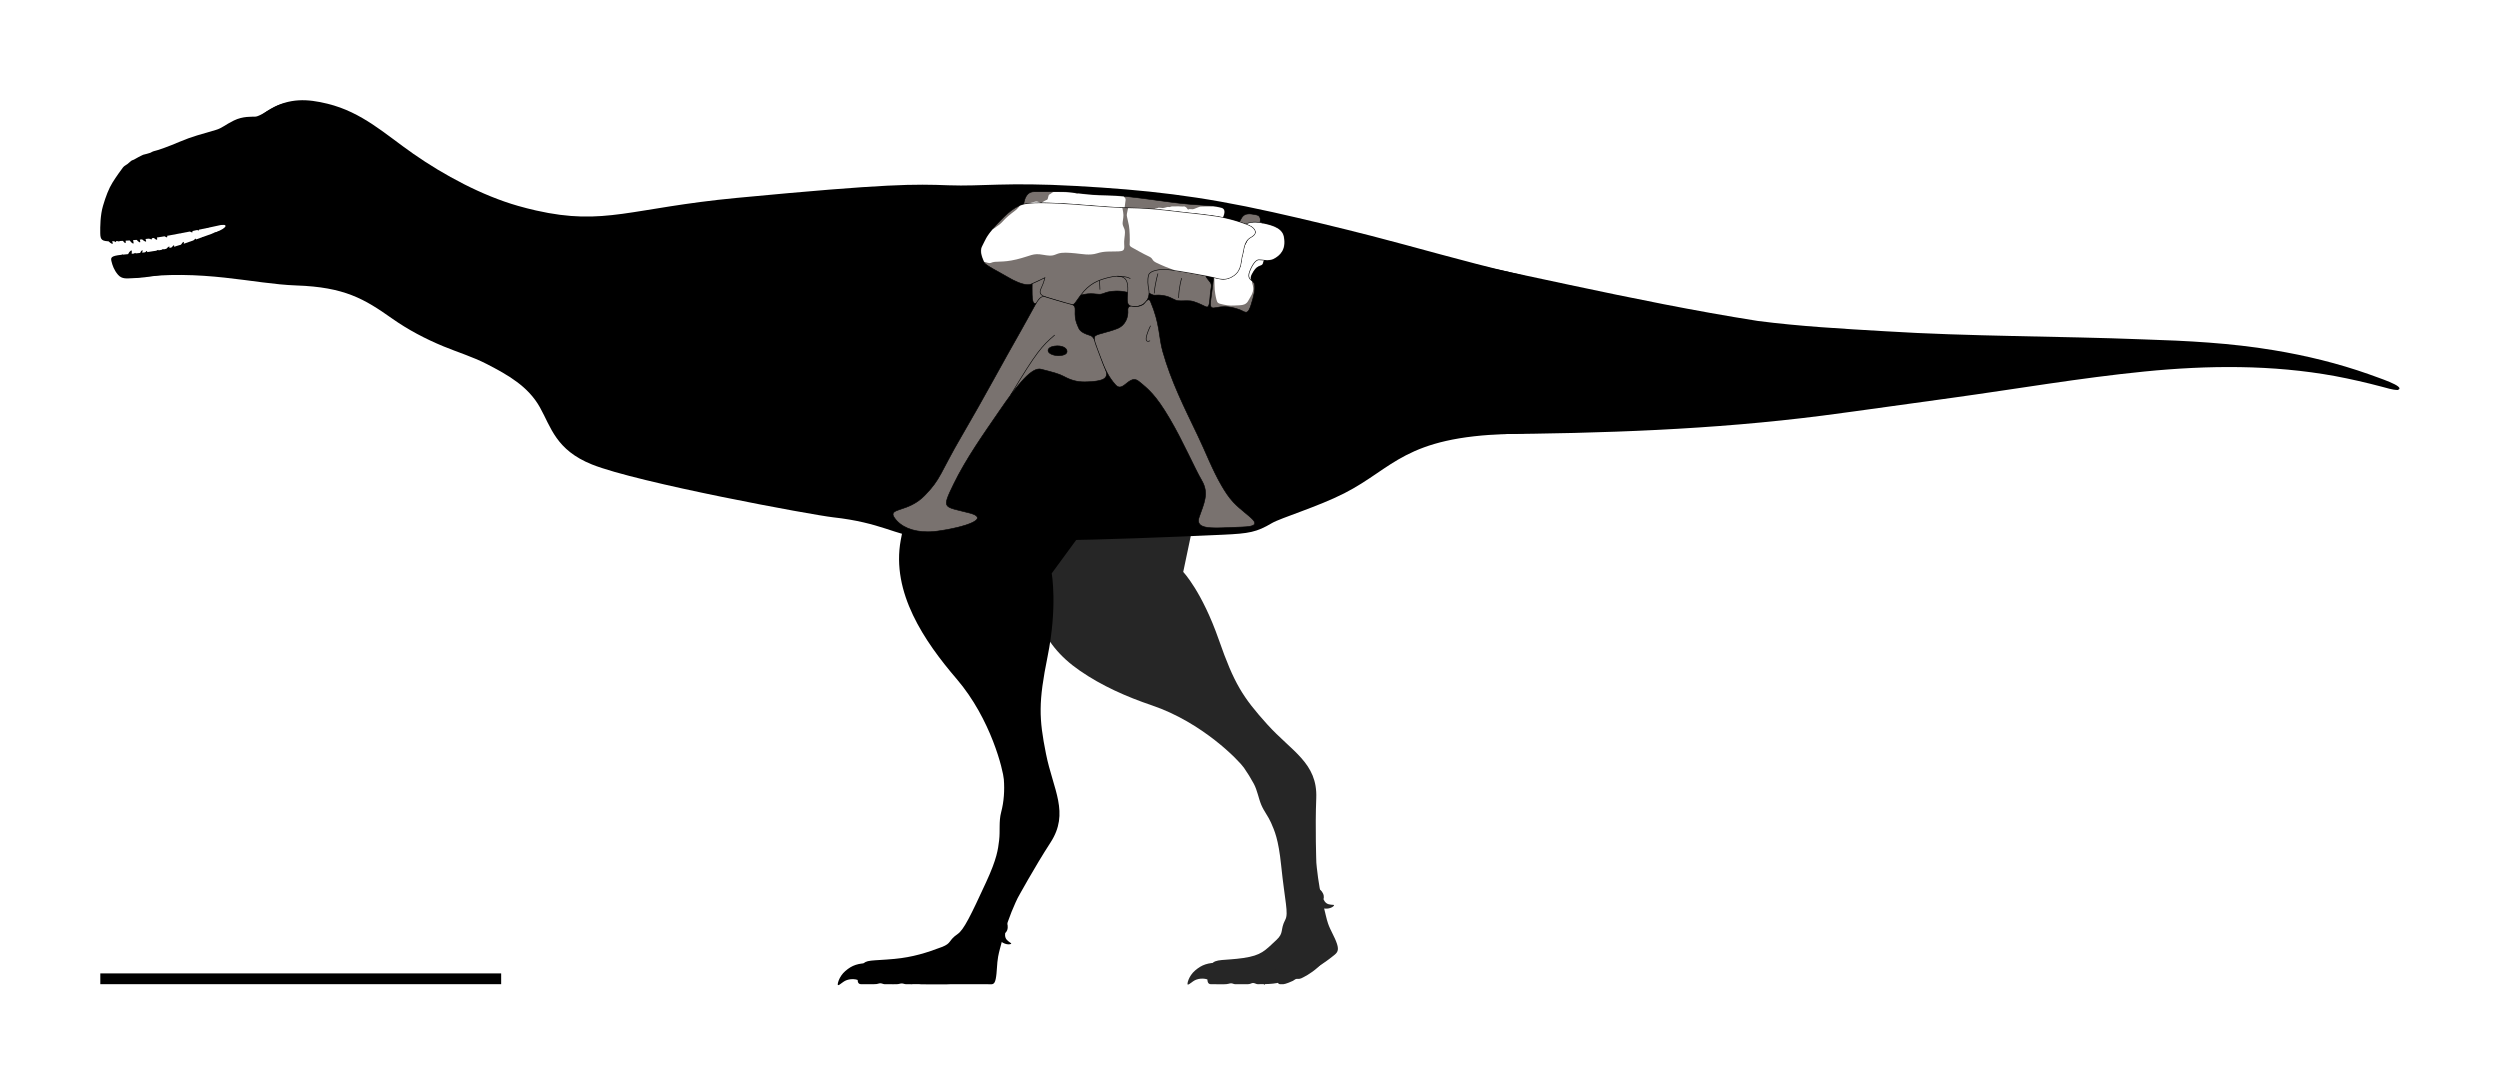<?xml version="1.0" encoding="UTF-8"?>
<svg id="FINAL" xmlns="http://www.w3.org/2000/svg" xmlns:xlink="http://www.w3.org/1999/xlink" viewBox="0 0 711.211 308.531">
  <defs>
    <style>
      .cls-1 {
        fill: #000;
      }

      .cls-1, .cls-2, .cls-3, .cls-4, .cls-5 {
        stroke-width: 0px;
      }

      .cls-6 {
        stroke-width: .168px;
      }

      .cls-6, .cls-7 {
        stroke: #000;
        stroke-linecap: round;
        stroke-linejoin: round;
      }

      .cls-6, .cls-4 {
        fill: #fff;
      }

      .cls-8 {
        clip-path: url(#clippath-2);
      }

      .cls-2, .cls-7 {
        fill: none;
      }

      .cls-9 {
        clip-path: url(#clippath-1);
      }

      .cls-3 {
        fill: #79726f;
      }

      .cls-10 {
        clip-path: url(#clippath);
      }

      .cls-7 {
        stroke-width: .17px;
      }

      .cls-5 {
        fill: #262626;
      }
    </style>
    <clipPath id="clippath">
      <path class="cls-2" d="M345.353,78.663c-.748,7.914-1.84,9.287.601,8.762s4.288-.239,6.475.495c2.187.734,2.452,2.364,3.91-2.953.672-2.451.591-3.459.468-4.123-.176-.95-2.039-.896-.261-3.631.71-1.091,1.097-1.373,2.218-1.782.704-.257.429-1.025.861-1.454.726.038.987.066,1.609-.028.58-.088.858-.195,1.167-.361,1.654-.892,3.55-2.504,2.807-6.266-.568-2.872-4.399-3.392-6.88-3.968,0,0,.648-1.859-.916-2.137-1.393-.247-3.22-.829-4.165.913s-1.438,2.539-1.438,2.539c0,0-1.727,3.906-1.253,5.32s-1.451,1.703-3.364,2.832c-1.913,1.129-2.3,2.271-1.553,3.56.6,1.035-.286,2.282-.286,2.282Z"/>
    </clipPath>
    <clipPath id="clippath-1">
      <path class="cls-2" d="M294.151,54.629c-2.666-.028-2.979,3.609-2.876,4.888s.553,4.383,1.448,6.634,3.178,5.435,2.62,5.69c-1.861.853-1.538,2.435-1.538,2.435-.133,10.824-.434,12.655,1.333,11.791,1.767-.863,3.912-1.676,7.225-1.059,2.784.519,2.226-.599,6.004-1.347,2.318-.459,3.491.028,4.601-.043s1.538-.802,4.415-.911c2.397-.091,2.907.482,4.279.373.929-.074,2.158-.259,3.451-.142.617.056,1.248.179,1.869.416.561.214.858.439,1.185.503.45.088.919-.055,1.855.015,2.497.189,3.355.994,4.506,1.442s3.39-.113,4.96.356c2.015.602,3.559,1.651,3.935,1.583.555-.1.624-1.61.786-3.519.15-1.765.567-2.593.047-3.326-1.167-1.647-1.748-1.464-1.019-3.953,1.009-3.446-1.556-1.732-.531-3.355,1.025-1.623,1.959-4.341,3.033-6.876s4.069-6.49,1.687-7.093c-1.855-.469-2.676-.497-8.701-.921-6.024-.424-17.127-2.511-23.649-2.579-6.522-.069-9.774-.982-12.891-.997s-8.034-.006-8.034-.006Z"/>
    </clipPath>
    <clipPath id="clippath-2">
      <path class="cls-2" d="M353.692,63.584c-2.375-.837-4.842-1.484-7.316-1.913-1.777-.309-3.565-.471-5.35-.71-7.415-.721-11.761-1.6-19.909-1.738-6.095-.103-15.183-1.076-19.261-1.238s-6.45-.339-9.615.017c-3.288.37-5.741,2.792-8.784,6.052-3.043,3.26-3.157,4.383-4.033,5.989-.876,1.607.299,3.783.599,4.557s4.391,2.768,6.72,4.165,5.179,2.579,6.579,1.988c1.592-.673,4.072-1.911,4.072-1.911,0,0-.311,1.499-1.075,3.084-.763,1.585-.281,2.09,2.117,2.816,2.397.726,4.058,1.205,5.605,1.707s1.398.104,3.261-2.424c2.558-3.472,5.065-4.383,7.954-5.133,2.889-.749,4.912-.514,5.461,1.412s-.141,4.321.174,5.783,2.716,1.251,4.117.491c1.401-.76,2.03-2.483,1.732-4.089-.263-1.413-.455-2.89-.041-4.288.178-.6.834-.953,1.389-1.153,2.355-.85,5.043-.34,7.437.019,2.087.313,4.159.72,6.235,1.097,1.02.186,2.044.37,3.055.6,1.007.229,2.001.551,3.04.599,1.153.053,2.208-.37,3.14-1.027,2.229-1.572,1.919-4.182,2.37-5.626.451-1.444.371-4.133,2.389-5.219.637-.343,1.536-.937,1.222-1.785-.342-.922-1.399-1.417-2.257-1.744-.339-.129-.681-.254-1.024-.375Z"/>
    </clipPath>
  </defs>
  <rect id="Background" class="cls-4" width="711.211" height="308.531"/>
  <g id="Scale">
    <rect class="cls-1" x="28.538" y="276.918" width="114.035" height="3.066"/>
  </g>
  <g id="Skeletal">
    <g id="Caletodraco">
      <g>
        <g>
          <path class="cls-5" d="M279.246,72.48c.475,3.404,9.715,81.228,11.003,87.092,1.225,5.575,2.519,11.066,4.811,16.318,2.831,6.487,6.298,10.867,12.135,14.903,6.261,4.329,13.331,7.44,20.517,9.876,14.392,4.878,24.76,15.726,26.166,17.737,1.015,1.451,1.949,2.969,2.79,4.527,1.046,1.937,1.322,4.07,2.157,6.063.743,1.773,1.988,3.268,2.753,5.024,1.017,2.333,2.113,4.661,2.886,12.124,1.073,10.37,2.164,13.64,1.182,15.498-1.551,2.934-.269,3.678-2.558,5.797-3.266,3.023-4.196,4.341-9.395,5.1s-8.149.177-8.944,1.784-2.225,5.667-.261,5.672,2.536.007,3.709.01,1.454-.239,1.971-.271c.423-.026.822.253,1.158.25s3.02-.002,3.724,0c.627.002.913-.305,1.376-.341.444-.034.941.34,1.336.341,5.286.015,6.029-.283,10.255-1.786,6.786-2.413,10.275-5.515,11.362-6.339s1.58-1.486.973-3.345c-.665-2.039-1.865-3.786-2.548-5.803-.477-1.411-.758-2.941-1.136-4.381-.988-3.764-1.639-7.622-2.055-11.493-.05-.469-.095-.939-.134-1.41,0,0-.36-9.958-.025-18.368.401-10.045-7.021-13.296-13.968-21.014s-9.392-11.57-13.747-24.031c-4.809-13.76-10.13-19.309-10.13-19.309l20.365-97.002"/>
          <path class="cls-5" d="M346.938,273.835c-3.346.025-4.997.594-6.926,2.234-1.93,1.641-2.386,4.016-2.109,4.02s.346-.05,1.504-.906,3.161-1.083,4.678-.315c1.516.767,3.044-.502,2.663-1.844s.738-2.017.728-2.599-.537-.59-.537-.59Z"/>
        </g>
        <g>
          <path class="cls-5" d="M364.494,275.479c-1.942.193-2.867.659-3.893,1.855s-1.153,2.804-.992,2.792.198-.051.821-.683,1.773-.888,2.698-.457,1.738-.495,1.44-1.37.312-1.384.272-1.771-.346-.365-.346-.365Z"/>
          <path class="cls-5" d="M378.932,271.233c-1.585,1.795-2.982,3.05-4.028,3.974-2.16,1.91-4.053,2.78-4.703,3.1s-1.242.066-1.555.211-.518.341-.823.514-2.185.954-2.705.954h-.978c-1.36,0-1.332-4.324.365-5.33.75-.445,4.974-5.583,4.974-5.583"/>
        </g>
        <path class="cls-5" d="M373.891,249.036c.247,1.007.893,3.157,1.234,3.634s.791.567,1.239,1.483.149,1.618.149,1.618c0,0,.368,1.181,1.439,1.462s1.58.073,1.565.303-.936,1.084-2.664.949-2.725-1.455-2.725-1.455c0,0-.193.23-.758-.486s-2.861-4.36-2.861-4.36"/>
      </g>
      <g>
        <g>
          <path class="cls-1" d="M283.687,59.718c-2.122,6.271-4.19,12.56-6.236,18.856-4.294,13.213-8.475,26.465-12.397,39.794-3.462,11.768-6.565,23.177-8.799,35.251-2.768,14.959,6.748,28.852,15.877,39.507,9.887,11.54,13.266,26.161,13.449,28.608.232,3.113.036,6.296-.764,9.321-.712,2.692-.244,5.325-.583,8.037-.316,2.526-.562,5.087-3.706,11.899-4.37,9.466-6.317,13.505-8.092,14.723-2.736,1.878-1.617,2.604-4.534,3.71-4.162,1.578-8.209,2.882-13.441,3.367-6.445.598-8.271.142-9.074,1.745s-2.409,5.434-.445,5.449,2.528-.011,3.701-.002,1.284-.263,1.802-.259c.423.003.842.258,1.179.261s2.89-.005,3.517,0,.928-.218,1.391-.214c.446.003.779.211,1.175.214s4.018-.034,8.504,0c4.486.034,13.039,0,14.582,0,1.364,0,2.096.406,2.48-1.512.4-1.995.289-4.254.684-6.346.276-1.464.708-2.919,1.085-4.359.986-3.764,2.241-7.461,3.859-11.002.196-.429.398-.856.604-1.281,0,0,4.772-8.747,9.354-15.808,5.471-8.433.748-15.017-1.287-25.2s-2.171-14.743.444-27.681c2.888-14.287,1.178-23.675,1.178-23.675l59.069-80.611"/>
          <path class="cls-1" d="M247.418,273.969c-3.346.036-4.995.61-6.919,2.257s-2.373,4.024-2.096,4.027.346-.051,1.501-.911,3.158-1.093,4.677-.331c1.519.762,3.042-.512,2.657-1.853s.731-2.019.719-2.601-.539-.588-.539-.588Z"/>
        </g>
        <g>
          <path class="cls-1" d="M258.848,275.309c-1.94.209-2.861.683-3.877,1.887s-1.13,2.813-.969,2.8.198-.053.815-.69,1.766-.903,2.694-.479,1.734-.51,1.428-1.382.3-1.386.257-1.774-.349-.362-.349-.362Z"/>
          <path class="cls-1" d="M279.827,275.914c-1.833,2.853-7.736,4.071-10.486,4.071-2.796,0-6.475.018-7.329,0s-1.077-.274-1.55-.284-.602.297-1.188.284-1.698-.308-1.399-1.774-.002-2.969,1.914-3.292c0,0,9.166.441,12.804-2.62,3.638-3.061,3.859-3.22,3.859-3.22"/>
        </g>
        <path class="cls-1" d="M287.158,258.289c-.302.992-.843,3.171-.793,3.755s.391.892.309,1.908-.698,1.468-.698,1.468c0,0-.286,1.204.491,1.992s1.321.869,1.192,1.059-1.358.454-2.776-.543-1.601-2.642-1.601-2.642c0,0-.283.099-.404-.805s-.235-5.21-.235-5.21"/>
      </g>
      <g>
        <g>
          <path class="cls-1" d="M87.983,63.167c-.756,2.302-13.78.849-17.597.373-2.743-.342-4.887-.126-7.782.521-2.895.647-13.869,2.999-19.801,3.774-3.389.443-9.1.831-11.461.818s-2.795-.424-2.824-2.291-.007-5.126.788-7.819,1.638-4.897,2.695-6.597,2.586-3.823,2.986-4.314.657-.507,1.267-.967,1.133-1.071,1.494-1.12,1.127-.628,1.612-.839,1.151-.619,1.363-.677,1.924-.471,2.048-.566.828-.468,1.466-.586,3.632-1.161,6.968-2.59c3.336-1.429,6.259-2.167,10.196-3.321,1.82-.534,2.544-1.413,5.126-2.681s5.092-1.053,6.022-1.094,2.178-.828,4.018-1.881,3.051-1.876,6.196-2.223c0,0,2.945-.064,3.84,2.513"/>
          <g>
            <path class="cls-1" d="M38.201,65.865c.118.767.203,1.592.626,2.263.188.298.471.587.784.756.335.181.322-.072.25-.358-.168-.67-.369-1.642-.403-2.509"/>
            <path class="cls-1" d="M39.519,65.882c.214.746.402,1.554.906,2.167.224.272.542.523.873.651.355.137.31-.112.203-.387-.251-.643-.573-1.582-.715-2.438"/>
            <path class="cls-1" d="M41.144,65.118c.156.761.273,1.582.789,2.229.229.287.57.56.944.71.4.161.38-.091.289-.374-.213-.661-.471-1.622-.529-2.488"/>
            <path class="cls-1" d="M42.935,65.037c.08.773.115,1.601.564,2.296.199.308.512.613.869.8.382.2.387-.053.324-.343-.146-.678-.308-1.66-.28-2.528"/>
            <path class="cls-1" d="M45.797,64.355c.08.773.115,1.601.564,2.296.199.308.512.613.869.8.382.2.387-.053.324-.343-.146-.678-.308-1.66-.28-2.528"/>
            <path class="cls-1" d="M48.838,64.051c.063.605.09,1.254.442,1.799.156.241.401.48.68.627.299.157.303-.042.254-.269-.114-.531-.241-1.301-.219-1.98"/>
            <path class="cls-1" d="M50.035,63.672c.077.658.116,1.364.507,1.952.173.261.444.517.75.672.328.166.329-.05.273-.296-.132-.577-.282-1.413-.268-2.153"/>
            <path class="cls-1" d="M51.34,62.523c.067.659.095,1.366.476,1.96.169.263.435.524.739.684.326.171.33-.045.277-.292-.123-.579-.259-1.417-.233-2.156"/>
            <path class="cls-1" d="M52.976,62.927c.079.779.112,1.615.563,2.316.2.311.514.62.874.809.385.203.39-.053.328-.345-.146-.684-.307-1.675-.276-2.549"/>
            <path class="cls-1" d="M54.811,62.379c.079.779.112,1.615.563,2.316.2.311.514.62.874.809.385.203.39-.053.328-.345-.146-.684-.307-1.675-.276-2.549"/>
            <path class="cls-1" d="M57.258,61.82c.179.762.326,1.587.829,2.227.223.284.549.551.899.695.374.154.344-.1.247-.382-.226-.66-.509-1.622-.603-2.493"/>
            <path class="cls-1" d="M59.267,61.598c.099.656.166,1.362.547,1.937.169.255.426.503.711.648.306.155.297-.061.235-.306-.146-.573-.318-1.405-.338-2.146"/>
            <path class="cls-1" d="M61.058,60.955c.06.661.086,1.37.432,1.966.154.265.396.527.672.689.296.173.3-.043.252-.292-.112-.581-.235-1.421-.211-2.162"/>
            <path class="cls-1" d="M62.601,60.407c.067.66.099,1.369.452,1.962.156.263.401.523.679.682.298.17.3-.046.249-.294-.118-.58-.249-1.419-.233-2.16"/>
            <path class="cls-1" d="M36.367,66.179c.102.769.169,1.596.579,2.276.182.302.459.597.768.772.331.188.324-.065.258-.353-.154-.673-.335-1.649-.35-2.516"/>
            <path class="cls-1" d="M34.557,65.856c-.008.776-.06,1.604.249,2.335.137.325.369.656.65.874.301.233.33-.019.305-.313-.056-.688-.097-1.68.012-2.541"/>
            <path class="cls-1" d="M30.052,66.491c.206.748.385,1.558.883,2.176.221.274.536.529.866.661.354.141.312-.109.207-.385-.244-.646-.556-1.588-.689-2.445"/>
            <path class="cls-1" d="M31.829,65.664c.029.775.025,1.605.315,2.315.129.315.337.632.58.831.26.214.272-.039.238-.331-.079-.683-.158-1.67-.108-2.536"/>
            <path class="cls-1" d="M33.274,65.445c-.065.773-.167,1.596.016,2.332.081.327.234.663.434.887.214.24.255-.01.258-.303.008-.687.052-1.676.2-2.53"/>
          </g>
        </g>
        <g>
          <path class="cls-1" d="M92.322,65.228c-3.691,5.043-19.624,12.563-31.163,12.227-3.159-.092-6.335-.157-9.49.068-4.712.336-9.319,1.49-14.054,1.624-1.445.041-2.9.347-4.043-.984s-1.584-2.692-1.854-3.793-.171-1.557,2.787-1.879,6.573-.534,11.206-1.377c4.633-.843,10.12-3.053,13.018-4.065s5.007-1.925,8.318-2.347c4.359-.556,6.42-.962,10.687-.738s5.957,1.744,8.343-.576"/>
          <g>
            <path class="cls-1" d="M36.33,74.145c-.025-.667-.096-1.376.202-2.021.132-.286.361-.584.642-.785.301-.216.335-.001.317.253-.042.595-.061,1.449.068,2.183"/>
            <path class="cls-1" d="M41.149,73.91c-.084-.553-.21-1.137-.023-1.702.083-.251.245-.52.46-.715.23-.208.279-.033.288.18.021.499.086,1.213.263,1.812"/>
            <path class="cls-1" d="M43.856,73.392c.048-.557.063-1.154.377-1.66.14-.224.361-.448.615-.587.273-.149.279.034.238.243-.097.49-.201,1.199-.17,1.823"/>
            <path class="cls-1" d="M45.474,72.803c.002-.445-.033-.918.238-1.349.12-.191.322-.39.564-.525.259-.145.28-.002.257.168-.056.397-.101.968-.018,1.457"/>
            <path class="cls-1" d="M47.118,72.301c.012-.509-.012-1.052.269-1.533.125-.213.331-.432.576-.576.262-.154.281.011.253.204-.065.452-.123,1.103-.052,1.667"/>
            <path class="cls-1" d="M49.798,72.059c-.046-.389-.124-.799.038-1.196.072-.176.205-.365.376-.501.183-.146.215-.022.215.128-0.0.351.026.852.142,1.274"/>
            <path class="cls-1" d="M53.057,71.003c-.046-.389-.124-.799.038-1.196.072-.176.205-.365.376-.501.183-.146.215-.022.215.128-0.0.351.026.852.142,1.274"/>
            <path class="cls-1" d="M48.702,71.96c-.011-.509-.054-1.051.164-1.536.097-.215.263-.437.464-.585.216-.158.238.006.223.2-.036.452-.058,1.103.026,1.666"/>
            <path class="cls-1" d="M51.425,70.979c-.002-.509-.034-1.052.193-1.532.101-.213.271-.432.475-.576.219-.154.238.011.219.204-.045.452-.079,1.102-.005,1.666"/>
            <path class="cls-1" d="M54.98,70.194c-.068-.505-.175-1.038.024-1.555.088-.23.255-.476.47-.655.231-.192.274-.031.277.164.007.456.051,1.108.209,1.655"/>
            <path class="cls-1" d="M57.04,69.641c-.023-.508-.077-1.049.127-1.539.091-.217.249-.442.445-.594.21-.163.236.001.225.195-.025.453-.032,1.104.064,1.665"/>
            <path class="cls-1" d="M58.699,68.827c.009-.44-.018-.908.269-1.332.127-.188.339-.383.59-.514.27-.141.289.001.262.169-.064.392-.121.956-.044,1.441"/>
            <path class="cls-1" d="M42.641,73.161c.008-.346-.013-.714.209-1.046.099-.147.262-.299.456-.402.208-.11.223.002.202.134-.05.308-.095.751-.036,1.132"/>
            <path class="cls-1" d="M39.766,72.87c.037-.412.054-.854.254-1.224.089-.165.227-.328.385-.428.169-.107.171.028.142.182-.066.362-.14.885-.129,1.347"/>
            <path class="cls-1" d="M37.926,73.762c-.035-.412-.098-.85.068-1.258.074-.181.207-.372.376-.505.18-.142.208-.01.204.148-.009.37.003.9.104,1.351"/>
            <path class="cls-1" d="M35.565,74.24c-.103-.331-.234-.678-.172-1.042.028-.162.102-.342.216-.481.122-.149.168-.046.194.084.059.304.165.736.329,1.087"/>
            <path class="cls-1" d="M34.591,74.076c-.126-.324-.287-.658-.203-1.055.037-.176.135-.383.281-.556.156-.185.214-.088.244.043.071.306.199.735.402,1.066"/>
            <path class="cls-1" d="M60.844,68.289c-.003-.418-.034-.863.165-1.262.088-.177.237-.358.417-.479.193-.13.21.006.194.164-.038.371-.066.906.001,1.369"/>
            <path class="cls-1" d="M62.852,67.665c-.071-.412-.174-.846-.043-1.272.058-.189.175-.392.333-.541.169-.159.208-.029.218.131.023.373.083.905.224,1.35"/>
          </g>
        </g>
        <path class="cls-1" d="M73.782,64.93c-6.942,1.177-14.888,1.889-13.122,1.373,2.981-.871,5.004-2.612,2.069-2.339,0,0-2.043-1.49,4.963-3.007,7.006-1.517,8.749-2.061,8.749-2.061"/>
      </g>
      <path class="cls-1" d="M392.826,69.868c35.849,6.836,71.469,15.803,107.246,21.436,11.88,1.541,23.98,2.215,36.054,2.921,24.144,1.515,49.361,1.367,73.613,2.322,12.394.387,24.85,1.025,37.128,3.082,9.191,1.52,18.253,3.726,27.023,6.825,2.243.883,10.844,3.529,8.232,4.495-1.611-.026-3.039-.572-4.528-.933-4.404-1.164-8.858-2.19-13.327-3.03-17.884-3.265-36.168-3.091-54.208-1.295-18.317,1.821-36.433,4.962-54.695,7.481-10.873,1.47-26.009,3.655-36.799,5.054-31.235,4.024-62.912,5.066-94.205,5.294-9.158.075-27.841.126-37.015.069-14.986-.029-27.111-12.202-27.081-27.188-.162-16.931,16.043-30.084,32.564-26.533h0Z"/>
      <path class="cls-1" d="M66.618,41.812s4.399-7.474,10.38-10.854c5.472-3.092,10.39-2.869,16.196-1.442,9.876,2.427,16.358,8.637,24.406,14.245,8.751,6.099,19.502,11.875,29.767,14.808,1.685.481,3.383.916,5.092,1.303,19.619,4.442,26.978-.7,57.098-3.568,43.505-4.143,50.648-3.942,60.282-3.592,9.633.351,16.303-.922,36.239.192,19.935,1.113,34.973,2.756,55.968,7.444,9.112,2.035,18.973,4.415,28.071,6.747,11.865,3.04,27.048,7.47,39.92,10.447,10.749,2.487,18.317,5.159,16.769,23.878-1.234,14.913,4.504,21.604-17.493,22.03-29.783.841-32.792,9.699-46.898,16.888-7.493,3.819-18.098,7.014-20.584,8.482-4.362,2.576-6.441,2.954-13.845,3.296-33.006,1.526-69.115,2.555-85.716.882-7.67-.773-11.573-4.311-25.269-5.834-5.783-.643-55.726-9.845-68.624-15.043-10.209-4.114-11.607-10.547-14.766-16.215-3.322-5.961-9.051-9.226-15.211-12.388-3.899-2.002-8.142-3.295-12.227-4.981-5.149-2.126-10.123-4.746-14.677-7.962-7.86-5.55-13.478-8.902-27.216-9.37-12.293-.42-26.572-4.797-46.425-2.13,0,0-6.371-.701,13.682-4.098,20.053-3.398,23.619-18.293,23.619-18.293"/>
    </g>
    <g id="MHNH_2024.1.1." data-name="MHNH 2024.1.1.">
      <g>
        <g>
          <path class="cls-3" d="M354.467,88.826c-.286,0-.592-.154-.98-.35-.309-.156-.658-.333-1.086-.476-1.585-.533-2.798-.76-4.054-.76-.764,0-1.541.087-2.376.267-.32.069-.56.102-.753.102h-.001c-.291,0-.491-.073-.628-.231-.371-.427-.235-1.412.062-3.571.173-1.253.41-2.97.616-5.152.024-.054.862-1.257.298-2.231-.809-1.394-.306-2.562,1.583-3.676.525-.31,1.058-.56,1.527-.78,1.276-.6,2.119-.996,1.798-1.951-.479-1.428,1.185-5.221,1.256-5.381.011-.019.509-.827,1.44-2.546.458-.843,1.174-1.253,2.189-1.253.542,0,1.09.107,1.62.212l.445.084c.431.076.742.275.927.591.327.558.157,1.31.083,1.567.228.052.465.104.71.157,2.506.546,5.625,1.225,6.144,3.857.772,3.903-1.256,5.497-2.85,6.357-.316.17-.601.279-1.194.369-.315.048-.54.065-.777.065-.189,0-.386-.011-.645-.025l-.203-.011c-.098.137-.15.355-.205.586-.079.327-.168.697-.621.863-1.072.391-1.464.652-2.177,1.748-1.217,1.871-.705,2.368-.21,2.849.21.204.427.415.483.721.134.722.183,1.781-.47,4.161-.807,2.94-1.263,3.837-1.954,3.837Z"/>
          <path class="cls-1" d="M355.361,60.921c.69,0,1.415.182,2.05.295,1.564.278.916,2.137.916,2.137,2.481.576,6.312,1.097,6.88,3.968.744,3.762-1.153,5.373-2.807,6.266-.308.166-.587.273-1.167.361-.311.047-.531.064-.765.064-.234,0-.48-.017-.843-.035-.431.429-.157,1.197-.861,1.454-1.121.409-1.508.691-2.219,1.782-1.779,2.735.085,2.681.261,3.631.123.663.204,1.671-.468,4.123-.815,2.974-1.257,3.775-1.871,3.775-.484,0-1.075-.498-2.038-.821-1.418-.476-2.694-.764-4.081-.764-.752,0-1.536.085-2.394.269-.294.063-.537.099-.736.099-1.447,0-.523-1.902.135-8.861,0,0,.886-1.247.286-2.282-.747-1.289-.36-2.43,1.553-3.56s3.838-1.419,3.364-2.832,1.253-5.32,1.253-5.32c0,0,.493-.797,1.438-2.539.514-.948,1.29-1.208,2.115-1.208M355.361,60.752c-1.05,0-1.791.424-2.264,1.297-.931,1.717-1.428,2.523-1.433,2.531-.083.183-1.759,4.004-1.269,5.463.283.845-.407,1.214-1.754,1.847-.471.221-1.006.472-1.535.785-1.911,1.128-2.438,2.368-1.613,3.791.537.926-.269,2.087-.278,2.099-.017.024-.028.053-.03.082-.206,2.18-.443,3.895-.616,5.147-.302,2.187-.44,3.185-.043,3.64.152.175.379.26.693.26.2,0,.445-.033.771-.103.829-.178,1.601-.265,2.358-.265,1.247,0,2.451.226,4.027.755.421.142.769.317,1.075.471.397.2.71.359,1.017.359.75,0,1.206-.875,2.035-3.9.657-2.397.607-3.468.472-4.199-.062-.333-.288-.553-.507-.766-.47-.457-.956-.929.222-2.741.705-1.083,1.067-1.326,2.134-1.715.496-.181.591-.575.674-.922.046-.193.091-.377.201-.517l.118.006c.262.014.462.025.652.025.255,0,.484-.019.791-.066.607-.092.898-.204,1.222-.38,1.617-.872,3.675-2.49,2.893-6.448-.531-2.687-3.813-3.402-6.21-3.924-.214-.047-.423-.092-.624-.138.081-.324.197-1.016-.114-1.548-.198-.338-.529-.55-.985-.631-.144-.025-.292-.055-.443-.084-.534-.105-1.087-.213-1.637-.213h0Z"/>
        </g>
        <g class="cls-10">
          <path class="cls-4" d="M350.602,64.227l3.618-.519,4.242-.335,5.904-.024,3.301,6.933-5.886,6.301s-4.022,1.742-4.532,2.322-.618.923-.856,1.093-.251.401-.132.672.203.729.253,1.217-.032,1.466-.799,2.623-.757,2.235-3.095,2.338-2.787.186-4.469-.18-1.805-.399-2.083-1.412-.453-2.357-.498-2.8-.144-4.244-.144-4.244l-2.081-6.896,7.258-7.09Z"/>
        </g>
        <path class="cls-6" d="M359.302,63.485c-2.147-.472-3.533-.293-4.472.072s-1.632.823-1.657,1.197.1.733.618.77,1.078.047,1.19.66.117,1.453-.313,2.496-1.354,1.609-2.84,4.005"/>
        <path class="cls-7" d="M356.353,80.05c-.509-.487-1.582-.896-.854-2.803.728-1.907,1.725-3.293,2.558-3.34.43-.024,1.277.102,2.133.182"/>
      </g>
      <g>
        <g>
          <path class="cls-3" d="M343.385,87.341c-.207,0-.583-.182-1.153-.457-.703-.339-1.666-.804-2.767-1.133-.458-.137-1.006-.197-1.776-.197-.293,0-.588.008-.878.017-.279.008-.554.016-.815.016-.466,0-1.057-.021-1.497-.193-.301-.117-.582-.259-.878-.407-.83-.417-1.77-.891-3.603-1.028-.195-.015-.371-.021-.529-.021-.225,0-.416.011-.586.021-.14.007-.265.014-.383.014-.129,0-.248-.008-.367-.031-.192-.037-.367-.123-.589-.232-.169-.084-.363-.18-.609-.274-.566-.215-1.17-.35-1.847-.41-.293-.026-.584-.037-.867-.037-.699,0-1.363.065-1.948.122-.219.021-.427.042-.621.058-.123.01-.238.014-.35.014-.459,0-.828-.074-1.255-.16-.55-.11-1.174-.236-2.18-.236-.157,0-.322.003-.499.01-1.787.068-2.607.372-3.266.617-.386.143-.72.267-1.147.294-.079.005-.159.007-.24.007-.308,0-.625-.033-.974-.069-.417-.044-.89-.095-1.442-.095-.629,0-1.262.065-1.934.198-1.611.319-2.412.698-3.056,1.003-.588.277-1.012.478-1.753.478-.341,0-.743-.044-1.228-.134-.766-.143-1.511-.215-2.217-.215-2.075,0-3.608.608-4.955,1.267-.273.134-.481.195-.656.195-.164,0-.305-.057-.416-.17-.56-.569-.527-2.597-.44-8.015.018-1.143.039-2.431.057-3.88h0c-.002,0-.314-1.641,1.587-2.511.122-.322-.508-1.451-1.118-2.542-.548-.981-1.169-2.094-1.546-3.04-.843-2.119-1.331-5.143-1.454-6.658-.089-1.101.138-3.129,1.128-4.202.477-.517,1.083-.778,1.803-.778l3.168-.003c1.565,0,3.431.002,4.896.01,1.299.006,2.637.169,4.186.358,2.182.267,4.896.598,8.707.639,3.85.04,9.184.769,14.342,1.472,3.519.48,6.842.934,9.312,1.107l1.338.094c4.799.336,5.663.397,7.378.83.424.106.711.325.854.648.435.984-.528,2.783-1.461,4.521-.392.731-.761,1.422-1.022,2.038-.308.727-.605,1.469-.894,2.196-.725,1.815-1.409,3.528-2.144,4.691-.185.294-.26.488-.227.596.024.081.118.126.27.192.439.192,1.101.482.497,2.546-.565,1.928-.332,2.209.356,3.043.188.227.406.492.65.837.378.533.287,1.112.148,1.989-.061.392-.134.847-.18,1.393l-.043.516c-.142,1.728-.244,2.978-.814,3.08l-.054.004Z"/>
          <path class="cls-1" d="M297.365,54.626c1.548,0,3.377.002,4.82.009,3.117.015,6.369.929,12.891.997,6.522.069,17.625,2.156,23.649,2.579s6.846.452,8.701.921c2.382.603-.613,4.559-1.687,7.093-1.074,2.534-2.008,5.252-3.033,6.876-1.025,1.623,1.54-.091.531,3.355-.729,2.489-.148,2.306,1.019,3.953.519.733.102,1.562-.047,3.326-.162,1.909-.231,3.418-.786,3.519-.012.002-.024.003-.038.003-.434,0-1.944-1.003-3.897-1.587-.544-.163-1.168-.201-1.8-.201-.578,0-1.163.033-1.697.033-.566,0-1.076-.037-1.463-.187-1.151-.448-2.009-1.253-4.506-1.442-.199-.015-.376-.02-.537-.02-.408,0-.708.035-.97.035-.122,0-.236-.007-.348-.029-.327-.064-.623-.289-1.185-.503-.621-.237-1.252-.361-1.868-.416-.297-.027-.59-.038-.877-.038-.965,0-1.858.123-2.575.18-.12.01-.234.014-.343.014-1.042,0-1.646-.397-3.435-.397-.158,0-.325.003-.502.01-2.877.109-3.305.841-4.415.911-.078.005-.156.007-.235.007-.677,0-1.403-.164-2.417-.164-.552,0-1.19.049-1.95.199-3.106.615-3.281,1.48-4.792,1.48-.327,0-.717-.041-1.212-.133-.81-.151-1.551-.216-2.233-.216-2.106,0-3.657.623-4.992,1.275-.244.119-.448.187-.619.187-1.068,0-.829-2.648-.714-11.979,0,0-.324-1.582,1.538-2.435.557-.255-1.725-3.44-2.62-5.69s-1.345-5.354-1.448-6.633c-.103-1.275.208-4.889,2.846-4.889.01,0,.02,0,.03 0,0,0,1.418-.003,3.214-.003M297.365,54.456c-1.796,0-3.214.003-3.214.003h-.001c-.774,0-1.401.271-1.894.806-1.087,1.178-1.228,3.306-1.15,4.266.123,1.52.613,4.555,1.46,6.683.379.952,1.002,2.067,1.552,3.052.522.934,1.236,2.213,1.139,2.437-1.944.883-1.62,2.591-1.616,2.608-.021,1.414-.042,2.703-.06,3.845-.088,5.442-.121,7.478.465,8.073.128.13.288.196.477.196.188,0,.409-.065.694-.204,1.337-.653,2.858-1.258,4.917-1.258.701,0,1.442.072,2.202.213.49.091.896.136,1.243.136.76,0,1.214-.215,1.789-.487.639-.303,1.435-.679,3.036-.996.666-.132,1.293-.196,1.917-.196.549,0,1.019.05,1.434.093.344.036.669.071.983.071.082,0,.164-.002.245-.007.44-.028.778-.154,1.171-.3.653-.243,1.466-.544,3.24-.612.175-.007.34-.01.495-.01.997,0,1.617.125,2.163.235.431.087.804.162,1.272.162.113,0,.231-.004.356-.015.195-.015.404-.036.624-.058.583-.057,1.243-.122,1.937-.122.304,0,.586.012.862.037.669.06,1.265.193,1.823.406.243.093.435.188.604.271.217.107.405.2.609.24.114.022.235.033.381.033.12,0,.247-.007.388-.015.169-.009.359-.02.582-.02.157,0,.33.005.524.02,1.816.137,2.749.607,3.573,1.021.297.15.578.291.884.41.358.139.814.199,1.525.199.263,0,.539-.008.82-.016.289-.008.584-.017.877-.017.762,0,1.302.06,1.751.194,1.094.327,2.054.79,2.754,1.128.581.28.965.466,1.191.466.01,0,.059-.004.069-.006.633-.114.732-1.325.882-3.157l.043-.514c.046-.542.117-.99.179-1.386.142-.898.235-1.491-.163-2.053-.247-.348-.463-.61-.654-.841-.686-.831-.893-1.081-.341-2.966.577-1.97.048-2.388-.544-2.648-.107-.047-.208-.091-.223-.14-.011-.037-.013-.162.217-.525.738-1.169,1.423-2.884,2.148-4.699.291-.729.588-1.473.897-2.201.26-.613.629-1.301,1.019-2.03.941-1.757,1.915-3.574,1.463-4.597-.154-.349-.46-.583-.91-.697-1.72-.435-2.584-.496-7.375-.831l-1.355-.095c-2.467-.174-5.79-.627-9.307-1.107-5.16-.704-10.497-1.432-14.352-1.473-3.807-.04-6.52-.372-8.7-.638-1.55-.19-2.889-.353-4.192-.359-1.443-.007-3.273-.009-4.821-.009h0Z"/>
        </g>
        <g class="cls-9">
          <path class="cls-4" d="M291.092,59.245s1.085-1.216,2.188-1.536,1.605-.679,2.789.03c0,0,.35.054.366-.061s.386-.361.836-.589.709-.263.769-.454.204-.805.276-1.029.337-.361.634-.52.382-.389.958-.525,1.48-.365,1.668-.381.956.101,1.608.016,1.164.094,1.315.149.339.245.676.345.738.292.949.361.35.061.792-.011.6-.27,1.038-.459.669-.268,1.258-.457.952-.223,1.216-.243.709.206,1.053.303.945.24,1.18.279.341.121.618.269.433.154.643.183.571.104.957.197.422.291,1.106.424.999.038,1.32-.098.692-.34.961-.342.318-.009.768.271.502.411.891.794.313.689.231,1.2-.137,1.124-.201,1.548.061,1.751-.171,3.206.601.172.601.172c0,0,.014-1.741.546-2.018s.883-.432,1.136-.398.345-.045.439-.124.507-.088.694-.044.309.023.4-.038.593-.177.929-.16.94.035,1.615-.003,1.05.104,1.661.131.745-.285.871-.268.662-.15.78-.207.028-.143.702-.034.723.079,1.206-.031.749-.248.983-.216.445.032.445.032c0,0,.42-.191.604-.194s1.478-.012,1.982-.009.614.073,1.048.049.444-.096.854.133.418.506.691.726c0,0,.094.049.176-.05s.163-.088.325-.066.149-.035.413 0.0.416.076.748-.037.928-.357,1.321-.517.642-.223,1.698-.199,3.807-.055,3.807-.055l2.745.736.536,2.292-1.75,3.471-4.329,8.738-23.131-1.925.059-8.637-1.452.995-.208,7.677-32.716,1.826,1.232-10.401,3.648-4.216Z"/>
        </g>
        <path class="cls-7" d="M336.149,79.173s-.821,2.697-.835,5.538"/>
        <path class="cls-7" d="M329.409,77.865s-.778,2.519-1.056,5.545"/>
        <path class="cls-7" d="M312.92,82.346s-.278-3.67.004-6.861"/>
        <path class="cls-7" d="M321.219,82.452s.089-3.822.586-5.608"/>
        <path class="cls-7" d="M303.695,83.419s-.451-3.474-.139-6.608"/>
      </g>
      <g>
        <g>
          <g>
            <path class="cls-3" d="M322.699,87.251c-1.062,0-1.733-.408-1.893-1.149-.14-.651-.084-1.482-.025-2.363.074-1.099.157-2.345-.146-3.413-.334-1.175-1.237-1.746-2.761-1.746-.72,0-1.593.132-2.597.393-2.807.728-5.339,1.613-7.907,5.102-.341.462-.614.854-.843,1.181-.725,1.037-1.024,1.466-1.615,1.466-.215,0-.475-.056-.897-.192-1.066-.346-2.187-.682-3.564-1.094l-2.038-.613c-1.34-.405-2.166-.755-2.424-1.343-.171-.389-.095-.864.255-1.591.601-1.247.922-2.453,1.028-2.892-.577.285-2.573,1.267-3.916,1.833-.256.108-.567.163-.926.163-1.927,0-4.649-1.508-5.731-2.155-.696-.418-1.551-.889-2.414-1.364-2.119-1.168-4.121-2.272-4.342-2.843-.039-.1-.092-.223-.153-.364-.428-.989-1.223-2.829-.44-4.264.19-.348.343-.672.498-1.001.568-1.201,1.156-2.444,3.547-5.005,3.103-3.327,5.554-5.71,8.836-6.079,1.26-.142,2.478-.208,3.835-.208,1.292,0,2.66.059,4.244.126l1.549.065c1.608.065,3.952.251,6.666.467,4.173.333,8.902.709,12.593.771,5.669.096,9.435.543,13.797,1.06,1.885.224,3.859.458,6.119.678.616.083,1.23.156,1.843.229,1.153.138,2.346.279,3.515.482,2.475.43,4.94,1.075,7.33,1.918.344.121.685.246,1.025.376.89.338,1.955.847,2.308,1.793.373,1.007-.857,1.671-1.262,1.89-1.495.805-1.816,2.542-2.075,3.938-.083.451-.162.878-.273,1.23-.114.365-.18.817-.25,1.295-.208,1.42-.467,3.187-2.152,4.375-.986.695-1.994,1.048-2.995,1.048l-.197-.005c-.783-.036-1.549-.229-2.289-.415-.255-.065-.51-.129-.766-.186-.972-.221-1.955-.399-2.936-.578l-1.571-.289c-1.562-.289-3.179-.589-4.777-.829l-.543-.082c-1.28-.196-2.604-.399-3.915-.399-1.121,0-2.081.15-2.937.459-.518.186-1.169.527-1.338,1.098-.423,1.429-.199,2.941.044,4.248.318,1.721-.411,3.439-1.774,4.18-.685.371-1.584.602-2.349.602Z"/>
            <path class="cls-1" d="M296.065,57.794c1.683,0,3.458.098,5.79.191,4.078.162,13.166,1.135,19.261,1.238,8.149.138,12.494,1.017,19.909,1.738,1.785.24,3.573.402,5.35.71,2.474.43,4.941,1.076,7.316,1.913.343.121.685.246,1.024.375.859.326,1.915.822,2.257,1.744.315.848-.584,1.441-1.222,1.785-2.017,1.087-1.938,3.776-2.389,5.219-.451,1.444-.141,4.054-2.37,5.625-.879.62-1.868,1.032-2.945,1.032-.065,0-.13-.002-.195-.004-1.039-.048-2.033-.37-3.04-.599-1.011-.23-2.035-.414-3.055-.6-2.076-.378-4.148-.785-6.235-1.097-1.43-.214-2.966-.483-4.472-.483-1.015,0-2.017.122-2.965.464-.555.2-1.212.553-1.389,1.153-.415,1.398-.222,2.875.041,4.288.298,1.606-.331,3.329-1.732,4.089-.656.356-1.53.591-2.308.591-.883,0-1.642-.304-1.809-1.082-.314-1.462.375-3.856-.174-5.783-.362-1.273-1.368-1.807-2.843-1.807-.757,0-1.638.141-2.618.395-2.889.75-5.396,1.66-7.954,5.133-1.416,1.923-1.669,2.613-2.39,2.613-.227,0-.5-.069-.871-.189-1.547-.501-3.207-.981-5.604-1.707-2.398-.726-2.88-1.231-2.117-2.816.763-1.585,1.075-3.084,1.075-3.084,0,0-2.481,1.239-4.072,1.911-.254.107-.555.156-.892.156-1.524,0-3.78-1-5.687-2.144-2.33-1.396-6.421-3.39-6.72-4.165s-1.475-2.95-.599-4.557c.876-1.607.99-2.729,4.033-5.989,3.043-3.26,5.496-5.683,8.784-6.052,1.355-.152,2.564-.207,3.825-.207M296.065,57.624c-1.36,0-2.581.066-3.844.208-3.31.372-5.772,2.765-8.889,6.105-2.399,2.571-2.99,3.819-3.561,5.026-.159.336-.309.653-.497.998-.802,1.471.004,3.335.437,4.337.061.141.114.263.152.362.217.559,1.797,1.462,4.374,2.883.846.467,1.721.949,2.418,1.366,1.087.652,3.827,2.168,5.775,2.168.369,0,.692-.057.958-.17,1.237-.523,3.028-1.396,3.756-1.754-.137.531-.449,1.598-.978,2.697-.362.751-.438,1.248-.256,1.662.272.618,1.114.977,2.477,1.39.747.226,1.423.428,2.046.615,1.392.417,2.492.746,3.555,1.091.365.118.661.197.923.197.635,0,.942-.44,1.684-1.502.229-.327.502-.718.842-1.18,2.551-3.464,5.069-4.345,7.86-5.069.997-.259,1.863-.39,2.575-.39,1.48,0,2.357.551,2.679,1.684.3,1.054.217,2.292.144,3.384-.059.887-.116,1.724.027,2.388.166.773.886,1.216,1.975,1.216.778,0,1.693-.234,2.389-.612,1.397-.758,2.144-2.514,1.818-4.27-.241-1.297-.463-2.799-.045-4.209.159-.535.786-.862,1.284-1.042.846-.305,1.797-.454,2.907-.454,1.305,0,2.626.202,3.903.398l.544.083c1.592.239,3.203.537,4.761.826.489.091.979.181,1.468.271l.128.023c.961.175,1.954.355,2.92.575.254.058.507.121.761.185.746.188,1.516.382,2.309.418.068.003.136.005.203.005,1.019,0,2.042-.358,3.043-1.063,1.716-1.21,1.977-2.997,2.187-4.432.07-.475.135-.923.247-1.282.112-.358.191-.787.275-1.242.255-1.378.573-3.093,2.031-3.879.42-.227,1.7-.916,1.3-1.993-.363-.978-1.45-1.499-2.356-1.843-.341-.13-.683-.255-1.028-.376-2.394-.844-4.864-1.49-7.343-1.921-1.168-.203-2.358-.345-3.51-.482-.616-.073-1.231-.147-1.847-.229-2.265-.22-4.227-.453-6.124-.678-4.364-.518-8.132-.965-13.805-1.061-3.685-.062-8.408-.438-12.576-.77-2.72-.217-5.069-.404-6.682-.468-.544-.022-1.058-.044-1.547-.065-1.586-.068-2.956-.126-4.25-.126h0Z"/>
          </g>
          <g class="cls-8">
            <path class="cls-4" d="M281.362,66.126c.928-.762,1.001-.899,2.249-1.722s1.302-1.091,2.404-2.191c1.102-1.099,2.411-1.969,3.072-2.523s.996-1.407,2.094-1.792,10.955-1.391,10.955-1.391l17.006,1.898s.444,1.894.457,2.758-.276,2.054-.231,2.537.347.964.532,1.502.184,1.088-.031,2.692c-.318,2.37.764,3.533-1.642,3.623s-4.001-.124-6.128.553-4.315.164-6.218-.009c-1.903-.173-3.617-.321-4.882.087s-1.381.86-4.309.329c-2.928-.531-3.288.301-7.526,1.328-4.238,1.027-5.845.288-7.316.999-.615.275-3.348-.89-3.348-.89l.008-4.98,2.854-2.812Z"/>
            <path class="cls-4" d="M321.016,58.741c-.391,2.094-.572,2.207-.396,2.946s.341,1.559.545,2.495.299,4.333.215,4.955.015.91.554,1.203,3.349,1.908,4.828,2.575.677,1.109,2.307,1.878,3.268,1.484,5.851,2.327c2.584.842,3.171.976,3.571,1.278s.616.743,1.041.855,1.022.385,1.545,1.198,7.876,3.644,7.876,3.644l7.79-4.733,4.422-18.173-32.454-4.633-7.696,2.186Z"/>
          </g>
          <path class="cls-7" d="M317.934,78.58c2.963.047,3.592.676,3.592.676"/>
        </g>
        <g>
          <g>
            <path class="cls-3" d="M263.915,151.29c-4.344,0-7.71-1.424-9.479-4.009-.347-.506-.457-.892-.349-1.213.19-.56,1.042-.842,2.222-1.23,1.739-.574,4.368-1.441,6.718-3.851,3.072-3.151,3.969-4.858,5.933-8.6,1.105-2.104,2.479-4.724,4.736-8.585,3.747-6.411,7.052-12.377,10.247-18.146,2.228-4.022,4.333-7.822,6.387-11.405,1.198-2.091,2.114-3.78,2.851-5.138,1.873-3.456,2.573-4.748,3.709-4.748.248,0,.52.06.858.19.045.014,5.099,1.557,7.054,2.046,1.085.272,1.066.955,1.039,1.989-.026.977-.061,2.313.739,4.086l.122.285c.352.845.685,1.644,3.417,2.474,1.048.317,1.481,1.579,2.433,4.344.482,1.404,1.084,3.152,1.964,5.372.356.901.378,1.584.064,2.089-.457.734-1.621,1.125-3.892,1.308-.824.065-1.49.097-2.095.097h-.001c-2.227,0-3.861-.435-6.031-1.602-1.259-.677-3.016-1.158-6.452-2.022-.144-.035-.296-.054-.451-.054-2.778,0-7.012,5.618-11.173,11.688l-1.478,2.149c-4.186,6.077-8.514,12.361-11.703,18.908-1.589,3.262-2.397,5.007-1.958,5.939.381.809,1.702,1.128,4.102,1.707.701.169,1.494.361,2.384.594,1.551.405,2.275.877,2.214,1.441-.197,1.83-9.759,3.734-13.303,3.878-.279.012-.555.017-.826.017ZM300.684,98.401c-1.991.06-2.522.841-2.522,1.292,0,1.067,2.034,1.498,2.883,1.498.544-.01,1.762-.091,2.272-.637.168-.18.244-.389.232-.639-.041-.879-1.176-1.518-2.697-1.518l-.168.003Z"/>
            <path class="cls-1" d="M296.889,84.449c.248,0,.518.065.829.185,0,0,5.084,1.554,7.063,2.049,1.979.495.053,2.337,1.722,6.028.424.938.511,1.869,3.592,2.804,1.516.46,1.721,3.055,4.341,9.666.911,2.297-.418,3.013-3.756,3.28-.763.061-1.449.097-2.089.097-2.159,0-3.784-.404-5.99-1.591-1.292-.695-3.171-1.2-6.472-2.028-.153-.038-.31-.057-.472-.057-2.799,0-7.013,5.555-11.242,11.726-4.475,6.529-9.606,13.718-13.187,21.068-3.581,7.35-2.87,6.409,4.583,8.359,7.452,1.95-6.461,4.966-11.072,5.152-.278.011-.552.017-.823.017-4.229,0-7.624-1.364-9.409-3.972-1.899-2.775,3.822-1.306,8.581-6.186,4.758-4.88,4.282-6.249,10.682-17.201,6.401-10.953,11.679-20.91,16.634-29.553,4.255-7.423,4.975-9.843,6.486-9.843M301.043,101.276c.016,0,.032-0.0.047-0.0.823-.015,2.599-.194,2.544-1.364-.043-.913-1.192-1.598-2.784-1.598-.056,0-.113.001-.17.003-2.096.063-2.604.902-2.604,1.377-.001,1.146,2.074,1.583,2.967,1.583M296.889,84.279c-1.187,0-1.841,1.208-3.784,4.793-.736,1.357-1.651,3.047-2.849,5.136-2.057,3.587-4.163,7.391-6.393,11.417-3.194,5.766-6.496,11.729-10.24,18.135-2.258,3.863-3.633,6.483-4.739,8.588-1.96,3.733-2.855,5.437-5.919,8.58-2.334,2.394-4.951,3.257-6.683,3.828-1.248.412-2.073.684-2.276,1.285-.118.349-.004.758.359,1.288,1.785,2.609,5.176,4.046,9.549,4.046.273,0,.55-.006.83-.017,3.146-.127,13.168-1.949,13.385-3.954.066-.613-.678-1.114-2.277-1.532-.89-.233-1.685-.425-2.387-.595-2.373-.573-3.68-.889-4.044-1.661-.423-.897.381-2.628,1.958-5.865,3.189-6.545,7.517-12.83,11.704-18.908.496-.72.987-1.433,1.471-2.139,4.148-6.052,8.364-11.652,11.102-11.652.149,0,.294.017.431.052,3.429.861,5.181,1.34,6.433,2.013,2.184,1.175,3.829,1.611,6.071,1.611.607,0,1.275-.031,2.102-.097,2.332-.187,3.478-.577,3.957-1.347.33-.529.311-1.238-.057-2.165-.879-2.218-1.48-3.964-1.962-5.368-.96-2.793-1.398-4.068-2.488-4.399-2.695-.818-3.02-1.599-3.364-2.425-.04-.096-.08-.192-.123-.287-.794-1.755-.758-3.081-.732-4.049.028-1.037.048-1.786-1.104-2.074-1.952-.488-7.003-2.031-7.054-2.047-.337-.13-.619-.192-.878-.192h0ZM301.043,101.106c-.439,0-1.152-.108-1.755-.349-.475-.19-1.042-.529-1.042-1.063 0-.421.514-1.149,2.439-1.207.055-.002.111-.003.165-.003,1.476,0,2.575.604,2.614,1.436.011.226-.058.415-.209.577-.49.523-1.679.6-2.168.609l-.044 0h0Z"/>
          </g>
          <path class="cls-7" d="M287.573,112.28c7.353-12.252,8.774-13.771,12.435-16.934"/>
        </g>
        <g>
          <g>
            <path class="cls-3" d="M345.978,150.189c-2.757,0-4.177-.343-4.749-1.148-.341-.48-.366-1.113-.079-1.935.162-.465.327-.916.488-1.355,1.191-3.254,2.133-5.823.262-9.034-.901-1.546-1.968-3.724-3.202-6.245-1.741-3.555-3.715-7.584-5.983-11.431-3.931-6.669-6.056-8.383-8.746-10.554-.44-.355-.867-.527-1.31-.527-.804,0-1.522.577-2.218,1.135-.646.519-1.258,1.01-1.903,1.01-.401,0-.772-.19-1.134-.58-2.181-2.356-3.298-5.099-4.257-7.706-.254-.691-.494-1.32-.711-1.889-1.022-2.675-1.534-4.018-.689-4.49.473-.265,1.321-.497,2.397-.792,1.078-.295,2.42-.662,3.697-1.166,2.652-1.046,3.15-3.729,3.026-5.149-.038-.445.04-.778.234-.989.159-.174.391-.263.686-.263.372,0,.716.141.73.147.118.006.26.012.399.012,1.108,0,2.16-.371,2.617-.923l.115-.141c.352-.431.751-.919,1.12-.919.203,0,.366.143.485.423,1.816,4.273,2.268,7.275,2.666,9.923.225,1.49.435,2.898.862,4.4,2.199,7.762,5.393,14.393,8.773,21.414l1.159,2.41c.826,1.708,1.605,3.471,2.358,5.176,1.359,3.077,2.766,6.26,4.501,9.229.865,1.48,1.934,3.188,3.302,4.647,1.092,1.166,2.341,2.192,3.442,3.098,1.653,1.357,2.847,2.338,2.606,3.042-.192.565-1.296.846-3.576.912-1.122.032-2.212.082-3.249.129-1.491.067-2.899.131-4.122.131Z"/>
            <path class="cls-1" d="M326.77,85.34c.154,0,.293.105.407.371,2.82,6.633,2.328,10.091,3.524,14.313,2.457,8.667,6.211,16.052,9.936,23.838,2.319,4.79,4.163,9.792,6.864,14.41.96,1.642,2.007,3.271,3.312,4.663,3.91,4.173,9.978,6.692,2.533,6.909-2.749.08-5.306.26-7.368.26-3.522,0-5.604-.525-4.749-2.972,1.356-3.879,2.892-6.773.743-10.46-2.149-3.688-5.282-11.056-9.185-17.677-3.902-6.621-5.985-8.333-8.766-10.577-.485-.391-.937-.546-1.363-.546-1.589-0-2.825,2.145-4.122,2.145-.35,0-.704-.156-1.071-.553-2.092-2.26-3.209-4.874-4.24-7.678-1.417-3.856-2.391-5.742-1.439-6.275.952-.533,3.585-.968,6.084-1.953,2.499-.985,3.23-3.521,3.08-5.237-.082-.946.393-1.159.835-1.159.36,0,.698.14.698.14.145.012.289.018.431.018,1.187,0,2.234-.412,2.683-.953.354-.427.802-1.029,1.17-1.029M326.77,85.17c-.409,0-.822.505-1.185.95l-.116.141c-.442.533-1.468.892-2.552.892-.129,0-.261-.005-.393-.016-.091-.035-.403-.143-.737-.143-.321,0-.573.097-.749.289-.21.23-.296.584-.256,1.054.121,1.397-.368,4.037-2.974,5.064-1.273.502-2.555.853-3.687,1.163-1.081.296-1.935.53-2.417.8-.909.509-.388,1.874.651,4.593.217.569.457,1.197.712,1.889.961,2.616,2.083,5.368,4.274,7.735.378.408.769.607,1.196.607.675,0,1.298-.5,1.956-1.028.684-.549,1.391-1.117,2.165-1.116.422,0,.832.166,1.256.508,2.684,2.167,4.805,3.879,8.726,10.531,2.265,3.842,4.237,7.868,5.977,11.42,1.237,2.525,2.305,4.706,3.208,6.255,1.851,3.177.916,5.73-.268,8.963-.161.44-.326.891-.489,1.356-.297.85-.268,1.508.091,2.013.59.831,2.03,1.185,4.819,1.185,1.224,0,2.634-.064,4.126-.131,1.036-.047,2.126-.096,3.247-.129,2.353-.069,3.445-.358,3.654-.969.26-.76-.953-1.756-2.632-3.136-1.1-.904-2.347-1.929-3.436-3.09-1.361-1.453-2.427-3.157-3.29-4.633-1.733-2.964-3.138-6.144-4.497-9.219-.754-1.706-1.533-3.47-2.36-5.179-.387-.808-.774-1.612-1.159-2.413-3.378-7.016-6.569-13.643-8.766-21.397-.424-1.497-.635-2.902-.859-4.388-.399-2.653-.851-5.66-2.672-9.945-.134-.315-.324-.475-.563-.475h0Z"/>
          </g>
          <path class="cls-7" d="M327.288,92.719s-2.647,5.282-.168,4.251"/>
        </g>
      </g>
    </g>
  </g>
</svg>